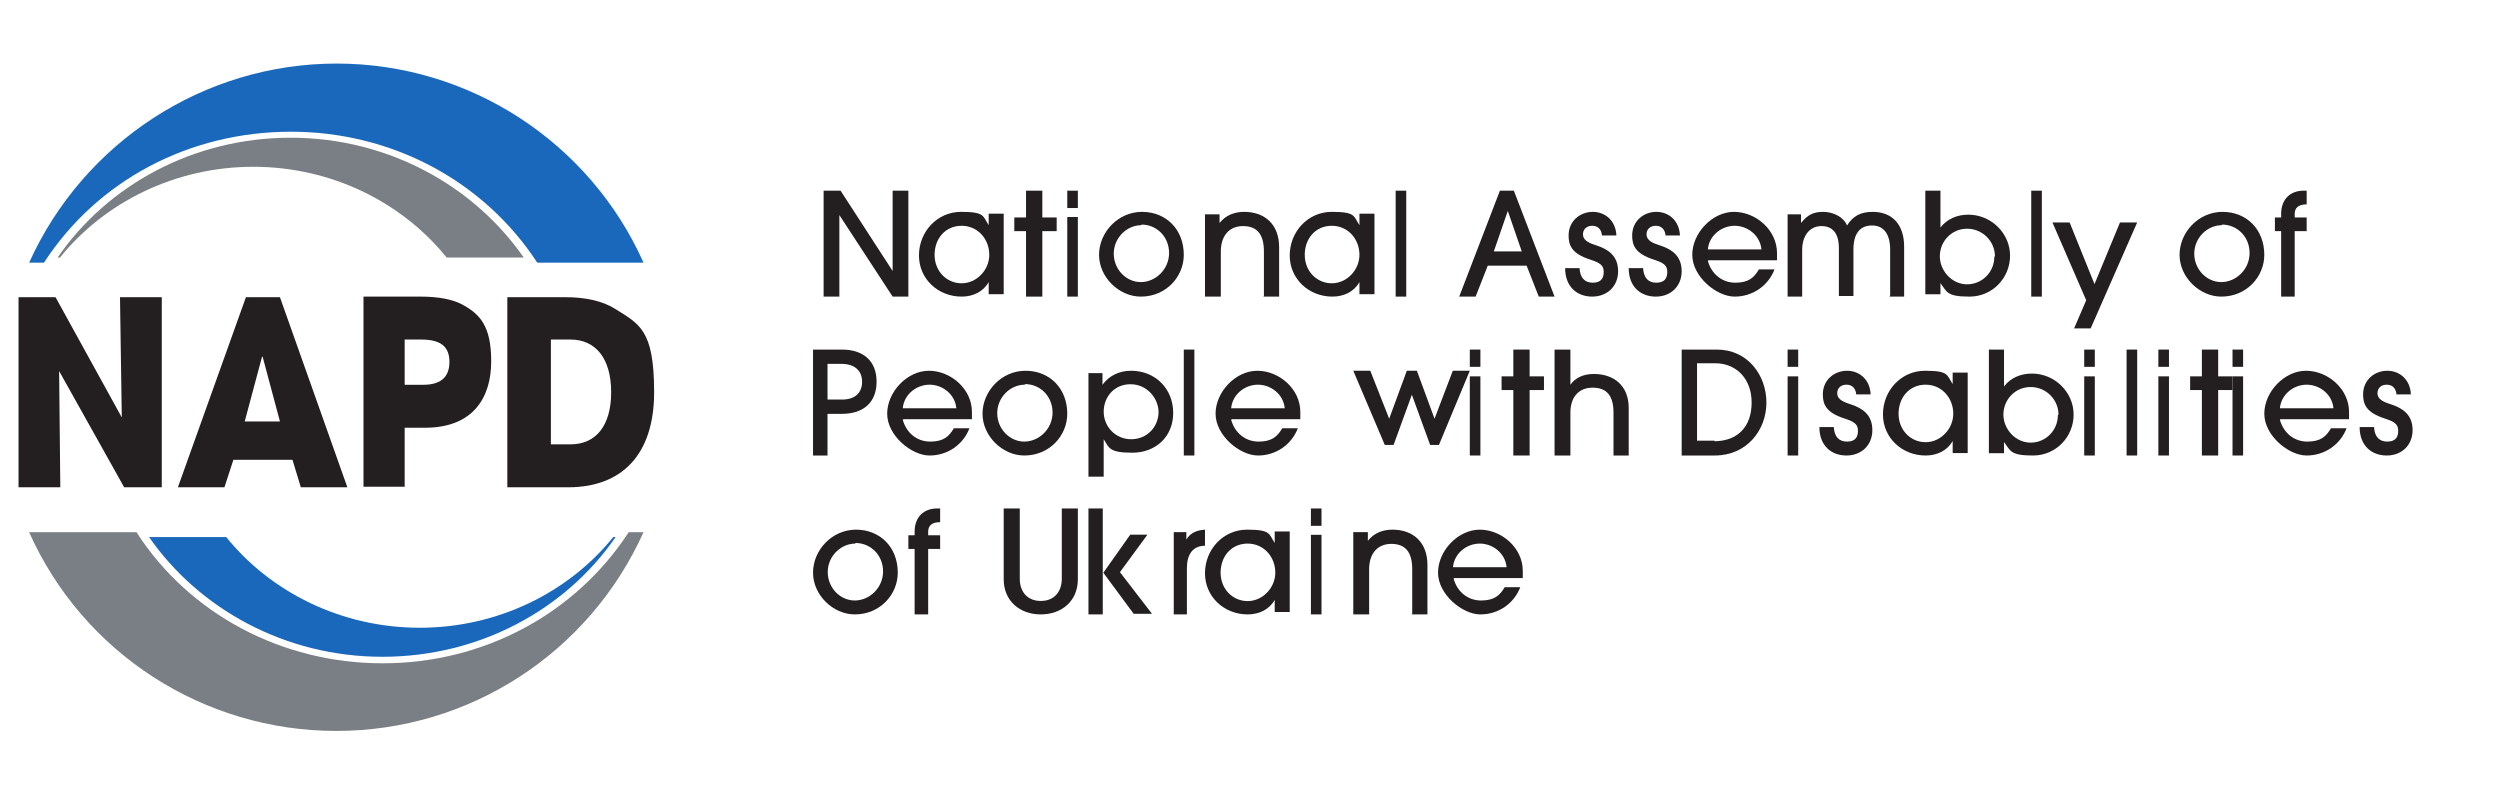 <svg width="236" height="75" viewBox="0 0 236 75" fill="none" xmlns="http://www.w3.org/2000/svg">
<path d="M93.388 24.057C93.388 22.571 92.31 21.314 90.778 21.314C89.246 21.314 88.225 22.514 88.225 24.057C88.225 25.6 89.36 26.743 90.778 26.743C92.197 26.743 93.388 25.486 93.388 24.057ZM93.332 27.829V26.629C92.821 27.543 91.856 28 90.778 28C88.566 28 86.75 26.343 86.75 24.114C86.75 21.886 88.452 20 90.722 20C92.991 20 92.764 20.4 93.332 21.257V20.171H94.75V27.771H93.332V27.829Z" fill="#231F20"/>
<path d="M96.858 28V21.82H95.75V20.528H96.858V18H98.396V20.528H99.75V21.82H98.396V28H96.858Z" fill="#231F20"/>
<path d="M100.75 20.486H101.75V28H100.75V20.486ZM100.75 18H101.75V19.638H100.75V18Z" fill="#231F20"/>
<path d="M107.75 21.257C106.361 21.257 105.139 22.457 105.139 23.943C105.139 25.429 106.306 26.629 107.694 26.629C109.083 26.629 110.361 25.429 110.361 23.886C110.361 22.343 109.194 21.2 107.75 21.2M107.694 28C105.639 28 103.75 26.171 103.75 24.057C103.75 21.943 105.528 20 107.806 20C110.083 20 111.75 21.657 111.75 24.057C111.75 26.114 110.083 28 107.694 28Z" fill="#231F20"/>
<path d="M119.314 27.942V23.737C119.314 22.102 118.656 21.343 117.34 21.343C116.024 21.343 115.246 22.277 115.246 23.737V28H113.75V20.234H115.126V21.051C115.724 20.292 116.562 20 117.459 20C119.374 20 120.75 21.168 120.75 23.328V28H119.254L119.314 27.942Z" fill="#231F20"/>
<path d="M128.332 24.057C128.332 22.571 127.254 21.314 125.722 21.314C124.19 21.314 123.168 22.514 123.168 24.057C123.168 25.6 124.303 26.743 125.722 26.743C127.14 26.743 128.332 25.486 128.332 24.057ZM128.332 27.829V26.629C127.821 27.543 126.856 28 125.778 28C123.566 28 121.75 26.343 121.75 24.114C121.75 21.886 123.452 20 125.722 20C127.991 20 127.764 20.4 128.332 21.257V20.171H129.75V27.771H128.332V27.829Z" fill="#231F20"/>
<path d="M131.75 18H132.75V28H131.75V18Z" fill="#231F20"/>
<path d="M142.336 19.91L141.018 23.73H143.654L142.336 19.91ZM145.26 28L144.113 25.079H140.444L139.298 28H137.75L141.591 18H142.909L146.75 28H145.145H145.26Z" fill="#231F20"/>
<path d="M151.228 22.229C151.174 21.657 150.848 21.314 150.304 21.314C149.761 21.314 149.435 21.657 149.435 22.114C149.435 22.743 150.087 22.971 150.793 23.2C151.826 23.543 152.75 24.171 152.75 25.6C152.75 27.029 151.717 28 150.304 28C148.891 28 147.75 27.086 147.75 25.314H149.109C149.163 26.229 149.598 26.686 150.359 26.686C151.12 26.686 151.391 26.286 151.391 25.657C151.391 25.029 151.011 24.8 150.141 24.514C148.348 23.943 148.076 23.143 148.076 22.229C148.076 20.857 149.163 20 150.359 20C151.554 20 152.533 20.857 152.587 22.229H151.228Z" fill="#231F20"/>
<path d="M157.228 22.229C157.174 21.657 156.848 21.314 156.304 21.314C155.761 21.314 155.435 21.657 155.435 22.114C155.435 22.743 156.087 22.971 156.793 23.2C157.826 23.543 158.75 24.171 158.75 25.6C158.75 27.029 157.717 28 156.304 28C154.891 28 153.75 27.086 153.75 25.314H155.109C155.163 26.229 155.598 26.686 156.359 26.686C157.12 26.686 157.391 26.286 157.391 25.657C157.391 25.029 157.011 24.8 156.141 24.514C154.348 23.943 154.076 23.143 154.076 22.229C154.076 20.857 155.163 20 156.359 20C157.554 20 158.533 20.857 158.587 22.229H157.228Z" fill="#231F20"/>
<path d="M166.279 23.543C166.162 22.229 164.985 21.314 163.75 21.314C162.515 21.314 161.338 22.229 161.221 23.543H166.279ZM161.221 24.629C161.574 25.886 162.574 26.686 163.809 26.686C165.044 26.686 165.574 26.229 166.044 25.429H167.515C166.926 26.971 165.456 28 163.75 28C162.044 28 159.75 26.114 159.75 24.057C159.75 22 161.632 20 163.691 20C165.75 20 167.75 21.714 167.75 23.886C167.75 26.057 167.75 24.343 167.75 24.571H161.279L161.221 24.629Z" fill="#231F20"/>
<path d="M178.43 27.883V23.562C178.43 22.102 177.825 21.285 176.725 21.285C175.625 21.285 174.965 21.985 174.965 23.562V27.942H173.59V23.445C173.59 21.927 172.93 21.343 171.94 21.343C170.95 21.343 170.125 22.102 170.125 23.62V28H168.75V20.234H170.015V21.051C170.62 20.292 171.17 20 172.105 20C173.04 20 174.03 20.467 174.36 21.285C174.91 20.409 175.625 20 176.78 20C178.705 20 179.75 21.285 179.75 23.27V28H178.375L178.43 27.883Z" fill="#231F20"/>
<path d="M188.321 24.188C188.321 22.807 187.179 21.591 185.693 21.591C184.207 21.591 183.121 22.807 183.121 24.188C183.121 25.569 184.264 26.84 185.693 26.84C187.121 26.84 188.264 25.68 188.264 24.243M181.75 27.834V18H183.179V21.481C183.807 20.652 184.779 20.265 185.807 20.265C187.979 20.265 189.75 22.033 189.75 24.133C189.75 26.232 188.093 28 185.921 28C183.75 28 183.807 27.558 183.179 26.729V27.779H181.75V27.834Z" fill="#231F20"/>
<path d="M191.75 18H192.75V28H191.75V18Z" fill="#231F20"/>
<path d="M195.795 31L196.938 28.345L193.75 21H195.374L197.72 26.819L200.126 21H201.75L197.359 31H195.795Z" fill="#231F20"/>
<path d="M209.75 21.257C208.361 21.257 207.139 22.457 207.139 23.943C207.139 25.429 208.306 26.629 209.694 26.629C211.083 26.629 212.361 25.429 212.361 23.886C212.361 22.343 211.194 21.2 209.75 21.2M209.694 28C207.639 28 205.75 26.171 205.75 24.057C205.75 21.943 207.528 20 209.806 20C212.083 20 213.75 21.657 213.75 24.057C213.75 26.114 212.083 28 209.694 28Z" fill="#231F20"/>
<path d="M215.34 28V21.82H214.75V20.528H215.34V20.191C215.34 18.787 216.225 18 217.455 18H217.75V19.292C216.963 19.292 216.619 19.629 216.619 20.191V20.528H217.75V21.82H216.619V28H215.389H215.34Z" fill="#231F20"/>
<path d="M79.487 37.719C80.697 37.719 81.382 37.101 81.382 36.034C81.382 34.966 80.645 34.348 79.434 34.348H78.118V37.719H79.487ZM76.75 43V33H79.487C81.487 33 82.75 34.067 82.75 36.034C82.75 38 81.487 39.067 79.487 39.067H78.118V43H76.75Z" fill="#231F20"/>
<path d="M90.279 38.543C90.162 37.229 88.985 36.314 87.75 36.314C86.515 36.314 85.338 37.229 85.221 38.543H90.279ZM85.221 39.629C85.573 40.886 86.573 41.686 87.809 41.686C89.044 41.686 89.573 41.229 90.044 40.429H91.515C90.927 41.971 89.456 43 87.75 43C86.044 43 83.75 41.114 83.75 39.057C83.75 37 85.632 35 87.691 35C89.75 35 91.75 36.714 91.75 38.886C91.75 41.057 91.75 39.343 91.75 39.571H85.279L85.221 39.629Z" fill="#231F20"/>
<path d="M96.75 36.314C95.361 36.314 94.139 37.514 94.139 39C94.139 40.486 95.306 41.686 96.694 41.686C98.083 41.686 99.361 40.486 99.361 38.943C99.361 37.4 98.194 36.257 96.75 36.257M96.694 43C94.639 43 92.75 41.171 92.75 39.057C92.75 36.943 94.528 35 96.806 35C99.083 35 100.75 36.657 100.75 39.057C100.75 41.114 99.083 43 96.694 43Z" fill="#231F20"/>
<path d="M109.369 38.923C109.369 37.597 108.275 36.271 106.721 36.271C105.167 36.271 104.189 37.486 104.189 38.867C104.189 40.249 105.282 41.464 106.779 41.464C108.275 41.464 109.369 40.304 109.369 38.867M102.75 45V35.221H104.074V36.326C104.707 35.442 105.685 35 106.779 35C109.081 35 110.75 36.713 110.75 38.978C110.75 41.243 109.081 42.735 106.894 42.735C104.707 42.735 104.707 42.293 104.189 41.464V45H102.75Z" fill="#231F20"/>
<path d="M111.75 33H112.75V43H111.75V33Z" fill="#231F20"/>
<path d="M121.279 38.543C121.162 37.229 119.985 36.314 118.75 36.314C117.515 36.314 116.338 37.229 116.221 38.543H121.279ZM116.221 39.629C116.574 40.886 117.574 41.686 118.809 41.686C120.044 41.686 120.574 41.229 121.044 40.429H122.515C121.926 41.971 120.456 43 118.75 43C117.044 43 114.75 41.114 114.75 39.057C114.75 37 116.632 35 118.691 35C120.75 35 122.75 36.714 122.75 38.886C122.75 41.057 122.75 39.343 122.75 39.571H116.279L116.221 39.629Z" fill="#231F20"/>
<path d="M135.004 42L133.28 37.263L131.555 42H130.723L127.75 35H129.355L131.139 39.526L132.804 35H133.755L135.42 39.526L137.145 35H138.75L135.836 42H135.004Z" fill="#231F20"/>
<path d="M138.75 35.528H139.75V43H138.75V35.528ZM138.75 33H139.75V34.629H138.75V33Z" fill="#231F20"/>
<path d="M142.858 43V36.82H141.75V35.528H142.858V33H144.396V35.528H145.75V36.82H144.396V43H142.858Z" fill="#231F20"/>
<path d="M152.314 43V38.955C152.314 37.326 151.656 36.596 150.34 36.596C149.024 36.596 148.246 37.494 148.246 38.955V43H146.75V33H148.246V36.315C148.724 35.64 149.502 35.303 150.459 35.303C152.374 35.303 153.75 36.427 153.75 38.506V43H152.254H152.314Z" fill="#231F20"/>
<path d="M161.81 41.652C164.012 41.652 165.354 40.303 165.354 38C165.354 35.697 163.851 34.292 161.918 34.292H160.2V41.596H161.864L161.81 41.652ZM158.75 43V33H162.079C164.978 33 166.75 35.416 166.75 38C166.75 40.584 164.924 43 161.864 43H158.75Z" fill="#231F20"/>
<path d="M168.75 35.528H169.75V43H168.75V35.528ZM168.75 33H169.75V34.629H168.75V33Z" fill="#231F20"/>
<path d="M175.228 37.229C175.174 36.657 174.848 36.314 174.304 36.314C173.761 36.314 173.435 36.657 173.435 37.114C173.435 37.743 174.087 37.971 174.793 38.2C175.826 38.543 176.75 39.171 176.75 40.6C176.75 42.029 175.717 43 174.304 43C172.891 43 171.75 42.086 171.75 40.314H173.109C173.163 41.229 173.598 41.686 174.359 41.686C175.12 41.686 175.391 41.286 175.391 40.657C175.391 40.029 175.011 39.8 174.141 39.514C172.348 38.943 172.076 38.143 172.076 37.229C172.076 35.857 173.163 35 174.359 35C175.554 35 176.533 35.857 176.587 37.229H175.228Z" fill="#231F20"/>
<path d="M184.388 39.057C184.388 37.571 183.31 36.314 181.778 36.314C180.246 36.314 179.225 37.514 179.225 39.057C179.225 40.6 180.36 41.743 181.778 41.743C183.197 41.743 184.388 40.486 184.388 39.057ZM184.332 42.829V41.629C183.821 42.543 182.856 43 181.778 43C179.566 43 177.75 41.343 177.75 39.114C177.75 36.886 179.452 35 181.722 35C183.991 35 183.764 35.4 184.332 36.257V35.171H185.75V42.771H184.332V42.829Z" fill="#231F20"/>
<path d="M194.321 39.133C194.321 37.751 193.179 36.536 191.693 36.536C190.207 36.536 189.121 37.751 189.121 39.133C189.121 40.514 190.264 41.785 191.693 41.785C193.121 41.785 194.264 40.624 194.264 39.188M187.75 42.834V33H189.179V36.481C189.807 35.652 190.779 35.265 191.807 35.265C193.979 35.265 195.75 37.033 195.75 39.133C195.75 41.232 194.093 43 191.921 43C189.75 43 189.807 42.558 189.179 41.729V42.779H187.75V42.834Z" fill="#231F20"/>
<path d="M196.75 35.528H197.75V43H196.75V35.528ZM196.75 33H197.75V34.629H196.75V33Z" fill="#231F20"/>
<path d="M200.75 33H201.75V43H200.75V33Z" fill="#231F20"/>
<path d="M203.75 35.528H204.75V43H203.75V35.528ZM203.75 33H204.75V34.629H203.75V33Z" fill="#231F20"/>
<path d="M207.858 43V36.82H206.75V35.528H207.858V33H209.396V35.528H210.75V36.82H209.396V43H207.858Z" fill="#231F20"/>
<path d="M210.75 35.528H211.75V43H210.75V35.528ZM210.75 33H211.75V34.629H210.75V33Z" fill="#231F20"/>
<path d="M220.279 38.543C220.162 37.229 218.985 36.314 217.75 36.314C216.515 36.314 215.338 37.229 215.221 38.543H220.279ZM215.221 39.629C215.574 40.886 216.574 41.686 217.809 41.686C219.044 41.686 219.574 41.229 220.044 40.429H221.515C220.926 41.971 219.456 43 217.75 43C216.044 43 213.75 41.114 213.75 39.057C213.75 37 215.632 35 217.691 35C219.75 35 221.75 36.714 221.75 38.886C221.75 41.057 221.75 39.343 221.75 39.571H215.279L215.221 39.629Z" fill="#231F20"/>
<path d="M226.228 37.229C226.174 36.657 225.848 36.314 225.304 36.314C224.761 36.314 224.435 36.657 224.435 37.114C224.435 37.743 225.087 37.971 225.793 38.2C226.826 38.543 227.75 39.171 227.75 40.6C227.75 42.029 226.717 43 225.304 43C223.891 43 222.75 42.086 222.75 40.314H224.109C224.163 41.229 224.598 41.686 225.359 41.686C226.12 41.686 226.391 41.286 226.391 40.657C226.391 40.029 226.011 39.8 225.141 39.514C223.348 38.943 223.076 38.143 223.076 37.229C223.076 35.857 224.163 35 225.359 35C226.554 35 227.533 35.857 227.587 37.229H226.228Z" fill="#231F20"/>
<path d="M80.75 51.314C79.361 51.314 78.139 52.514 78.139 54C78.139 55.486 79.306 56.686 80.694 56.686C82.083 56.686 83.361 55.486 83.361 53.943C83.361 52.4 82.194 51.257 80.75 51.257M80.694 58C78.639 58 76.75 56.171 76.75 54.057C76.75 51.943 78.528 50 80.806 50C83.083 50 84.75 51.657 84.75 54.057C84.75 56.114 83.083 58 80.694 58Z" fill="#231F20"/>
<path d="M86.34 58V51.82H85.75V50.528H86.34V50.191C86.34 48.786 87.225 48 88.455 48H88.75V49.292C87.963 49.292 87.619 49.629 87.619 50.191V50.528H88.75V51.82H87.619V58H86.389H86.34Z" fill="#231F20"/>
<path d="M100.233 48H101.75V54.685C101.75 56.729 100.233 58 98.25 58C96.267 58 94.75 56.729 94.75 54.685V48H96.267V54.63C96.267 55.845 96.967 56.729 98.25 56.729C99.533 56.729 100.233 55.845 100.233 54.63V48Z" fill="#231F20"/>
<path d="M107.02 57.944L104.155 54.067L106.696 50.472H108.318L105.723 54.011L108.75 57.944H107.074H107.02ZM102.75 48H104.101V58H102.75V48Z" fill="#231F20"/>
<path d="M110.802 58V50.234H111.991V50.934C112.302 50.409 112.819 50.058 113.75 50V51.518C112.612 51.518 112.043 52.336 112.043 53.62V58H110.75H110.802Z" fill="#231F20"/>
<path d="M120.388 54.057C120.388 52.571 119.31 51.314 117.778 51.314C116.246 51.314 115.225 52.514 115.225 54.057C115.225 55.6 116.36 56.743 117.778 56.743C119.197 56.743 120.388 55.486 120.388 54.057ZM120.332 57.829V56.629C119.821 57.543 118.856 58 117.778 58C115.566 58 113.75 56.343 113.75 54.114C113.75 51.886 115.452 50 117.722 50C119.991 50 119.764 50.4 120.332 51.257V50.171H121.75V57.771H120.332V57.829Z" fill="#231F20"/>
<path d="M123.75 50.486H124.75V58H123.75V50.486ZM123.75 48H124.75V49.638H123.75V48Z" fill="#231F20"/>
<path d="M133.314 57.942V53.737C133.314 52.102 132.656 51.343 131.34 51.343C130.024 51.343 129.246 52.277 129.246 53.737V58H127.75V50.234H129.126V51.051C129.724 50.292 130.562 50 131.459 50C133.374 50 134.75 51.168 134.75 53.328V58H133.254L133.314 57.942Z" fill="#231F20"/>
<path d="M142.221 53.543C142.103 52.229 140.926 51.314 139.691 51.314C138.456 51.314 137.279 52.229 137.162 53.543H142.221ZM137.221 54.629C137.574 55.886 138.574 56.686 139.809 56.686C141.044 56.686 141.574 56.229 142.044 55.429H143.515C142.926 56.971 141.456 58 139.75 58C138.044 58 135.75 56.114 135.75 54.057C135.75 52 137.632 50 139.691 50C141.75 50 143.75 51.714 143.75 53.886C143.75 56.057 143.75 54.343 143.75 54.571H137.279L137.221 54.629Z" fill="#231F20"/>
<path d="M84.264 28L79.236 20.303V28H77.75V18H79.35L84.264 25.584V18H85.75V28H84.207H84.264Z" fill="#231F20"/>
<path d="M27.463 12.434C36.99 12.434 45.676 17.077 50.719 24.797H60.75C55.651 13.385 44.275 6 31.778 6C19.281 6 7.906 13.385 2.75 24.797H4.151C9.194 17.021 17.88 12.434 27.463 12.434ZM58.116 50.699C53.409 57.525 45.283 62 36.093 62C26.903 62 18.777 57.468 14.07 50.699H21.355C25.558 55.902 32.226 59.259 39.623 59.259C47.02 59.259 53.689 55.902 57.892 50.699H58.06H58.116Z" fill="#1A68BB"/>
<path d="M31.75 69C44.291 69 55.599 61.664 60.75 50.24H59.35C54.312 57.968 45.634 62.616 36.117 62.616C26.599 62.616 17.866 57.968 12.883 50.24H2.75C7.845 61.664 19.209 69 31.75 69ZM5.437 24.312C10.14 17.48 18.258 13 27.439 13C36.621 13 44.738 17.536 49.441 24.312H42.163C37.964 19.104 31.302 15.744 23.912 15.744C16.522 15.744 9.86 19.104 5.661 24.312H5.493H5.437Z" fill="#797F84"/>
<path d="M15.271 46V28.054H11.328L11.496 39.405L5.243 28.054H1.75V46H5.694L5.581 35.027L11.722 46H15.271ZM32.792 46L26.426 28.054H23.215L16.792 46H21.187L22.032 43.405H27.609L28.398 46H32.849H32.792ZM26.482 39.784H23.102L24.736 33.676H24.792L26.426 39.784H26.482ZM38.201 46V40.378H40.116C44.736 40.378 46.37 37.459 46.37 34.108C46.37 30.757 45.299 29.622 43.553 28.703C42.708 28.27 41.412 28 39.722 28H34.313V45.946H38.257L38.201 46ZM38.201 36.324V32.054H39.778C41.581 32.054 42.426 32.703 42.426 34.162C42.426 35.622 41.581 36.324 39.947 36.324H38.201ZM53.637 46C58.651 46 61.75 42.973 61.75 37.027C61.75 31.081 60.342 30.595 58.032 29.135C56.905 28.432 55.328 28.054 53.356 28.054H47.891V46H53.637ZM52.004 41.946V32.054H53.863C56.229 32.054 57.694 33.838 57.694 37.027C57.694 40.216 56.229 41.946 53.863 41.946H52.004Z" fill="#231F20"/>
</svg>
